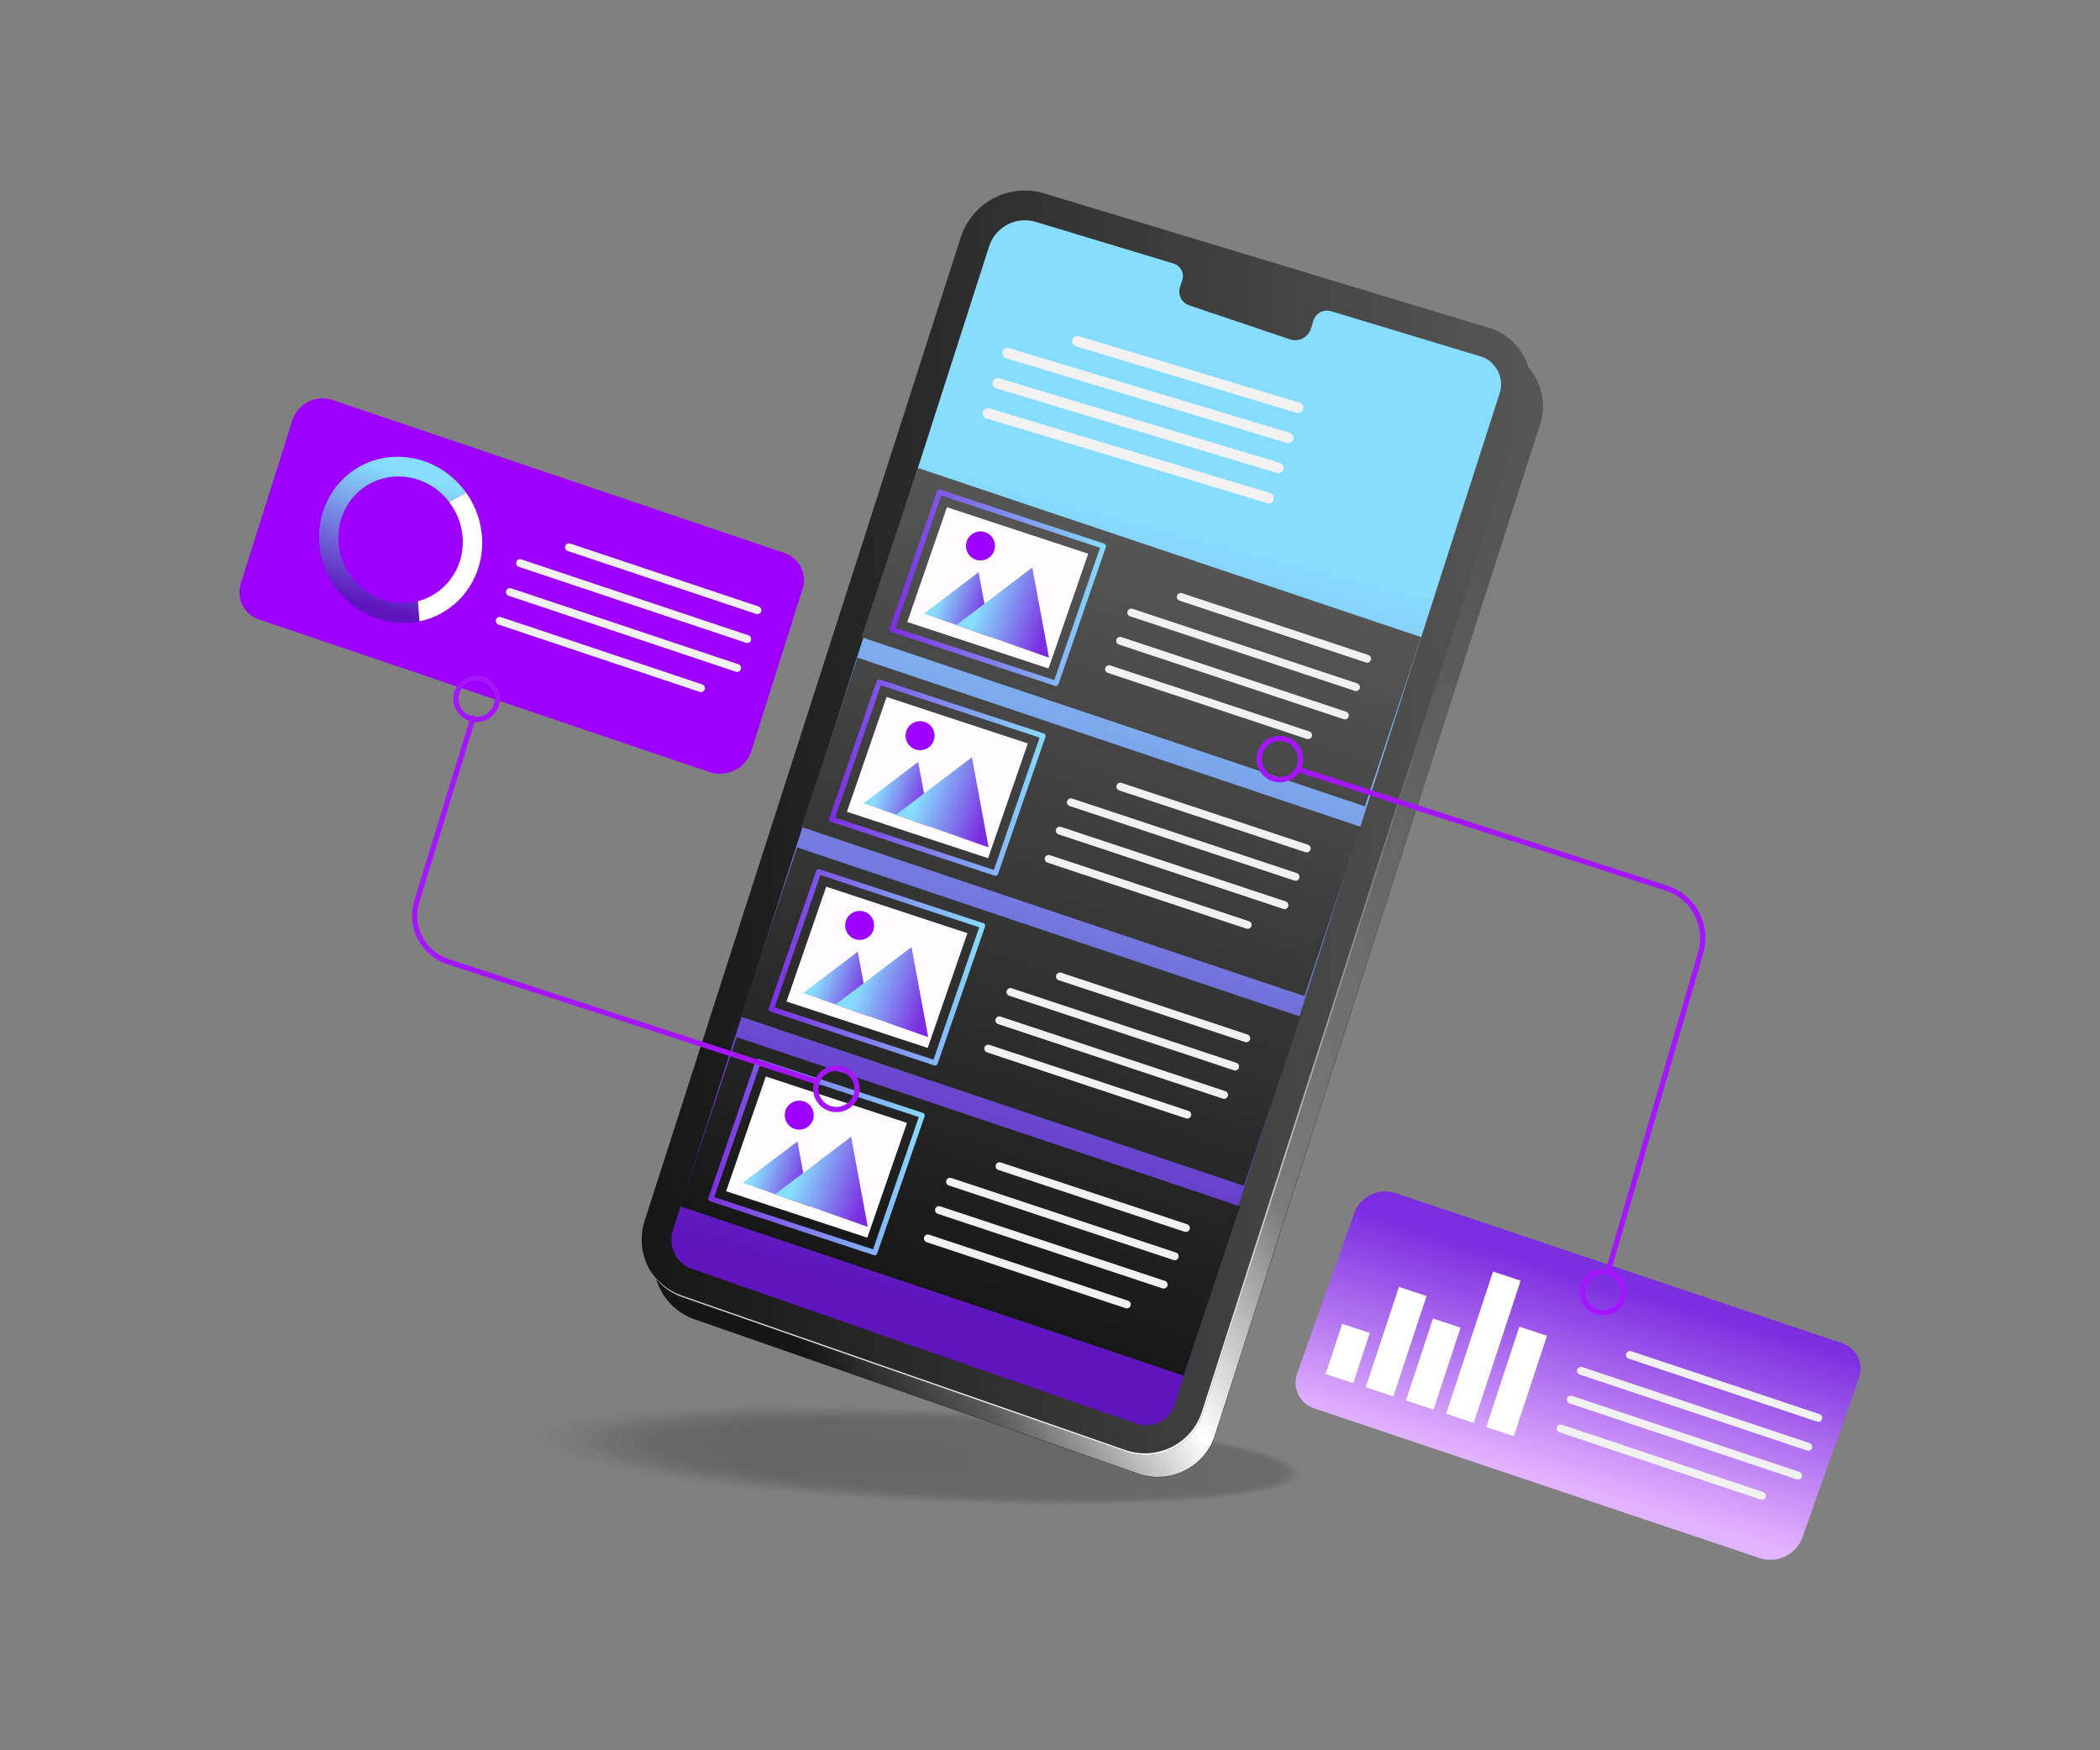 <svg xmlns="http://www.w3.org/2000/svg" enable-background="new 0 0 3000 2500" viewBox="0 0 3000 2500" id="MobileAppTest"><rect x="0" y="0" width="3000" height="2500" fill="#808080" stroke="none"/><rect width="2919.8" height="2442.7" x="40.1" y="28.6" fill="none"></rect><g opacity=".26" fill="#000000" class="color000000 svgShape"><linearGradient id="a" x1="2913.769" x2="3070.424" y1="1936.594" y2="1936.594" gradientTransform="matrix(7.158 .336 -.236 5.065 -19659.908 -8736.103)" gradientUnits="userSpaceOnUse"><stop offset="0" stop-color="#161616" class="stopColor161616 svgShape"></stop><stop offset="1" stop-color="#303031" class="stopColor313031 svgShape"></stop></linearGradient><path fill="url(#a)" d="M1860.9,2104.9c-1.7,37.9-254.1,56.8-563.7,42.2c-309.6-14.6-559.3-57.2-557.6-95.2
			c1.7-37.9,254.1-56.8,563.7-42.2C1612.9,2024.4,1862.5,2067,1860.9,2104.9z" opacity="0"></path><linearGradient id="b" x1="2916.665" x2="3070.101" y1="1936.595" y2="1936.595" gradientTransform="matrix(7.158 .336 -.236 5.065 -19659.908 -8736.103)" gradientUnits="userSpaceOnUse"><stop offset="0" stop-color="#161616" class="stopColor161616 svgShape"></stop><stop offset="1" stop-color="#303031" class="stopColor313031 svgShape"></stop></linearGradient><path fill="url(#b)" d="M1858.6,2104.8c-1.6,37.2-248.8,55.7-552.1,41.3s-547.8-56.1-546.2-93.2s248.8-55.7,552.1-41.3
			C1615.7,2025.9,1860.2,2067.6,1858.6,2104.8z" opacity=".036"></path><linearGradient id="c" x1="2919.561" x2="3069.778" y1="1936.595" y2="1936.595" gradientTransform="matrix(7.158 .336 -.236 5.065 -19659.908 -8736.103)" gradientUnits="userSpaceOnUse"><stop offset="0" stop-color="#161616" class="stopColor161616 svgShape"></stop><stop offset="1" stop-color="#303031" class="stopColor313031 svgShape"></stop></linearGradient><path fill="url(#c)" d="M1856.2,2104.7c-1.6,36.4-243.6,54.5-540.5,40.5c-296.9-14-536.3-54.9-534.7-91.3
			c1.6-36.4,243.6-54.5,540.5-40.5S1857.9,2068.3,1856.2,2104.7z" opacity=".071"></path><linearGradient id="d" x1="2922.457" x2="3069.456" y1="1936.596" y2="1936.596" gradientTransform="matrix(7.158 .336 -.236 5.065 -19659.908 -8736.103)" gradientUnits="userSpaceOnUse"><stop offset="0" stop-color="#161616" class="stopColor161616 svgShape"></stop><stop offset="1" stop-color="#303031" class="stopColor313031 svgShape"></stop></linearGradient><path fill="url(#d)" d="M1853.9,2104.6c-1.6,35.6-238.4,53.3-529,39.6c-290.6-13.7-524.8-53.7-523.2-89.3
			c1.6-35.6,238.4-53.3,529-39.6S1855.5,2069,1853.9,2104.6z" opacity=".107"></path><linearGradient id="e" x1="2925.354" x2="3069.133" y1="1936.596" y2="1936.596" gradientTransform="matrix(7.158 .336 -.236 5.065 -19659.908 -8736.103)" gradientUnits="userSpaceOnUse"><stop offset="0" stop-color="#161616" class="stopColor161616 svgShape"></stop><stop offset="1" stop-color="#303031" class="stopColor313031 svgShape"></stop></linearGradient><path fill="url(#e)" d="M1851.6,2104.5c-1.5,34.8-233.2,52.2-517.4,38.7s-513.3-52.5-511.8-87.4c1.5-34.8,233.2-52.2,517.4-38.7
			S1853.2,2069.7,1851.6,2104.5z" opacity=".143"></path><linearGradient id="f" x1="2928.25" x2="3068.81" y1="1936.597" y2="1936.597" gradientTransform="matrix(7.158 .336 -.236 5.065 -19659.908 -8736.103)" gradientUnits="userSpaceOnUse"><stop offset="0" stop-color="#161616" class="stopColor161616 svgShape"></stop><stop offset="1" stop-color="#303031" class="stopColor313031 svgShape"></stop></linearGradient><path fill="url(#f)" d="M1849.3,2104.4c-1.5,34-228,51-505.8,37.9s-501.8-51.4-500.3-85.4c1.5-34,228-51,505.8-37.9
			C1626.8,2032.1,1850.8,2070.3,1849.3,2104.4z" opacity=".179"></path><linearGradient id="g" x1="2931.146" x2="3068.487" y1="1936.597" y2="1936.597" gradientTransform="matrix(7.158 .336 -.236 5.065 -19659.908 -8736.103)" gradientUnits="userSpaceOnUse"><stop offset="0" stop-color="#161616" class="stopColor161616 svgShape"></stop><stop offset="1" stop-color="#303031" class="stopColor313031 svgShape"></stop></linearGradient><path fill="url(#g)" d="M1847,2104.3c-1.5,33.3-222.7,49.8-494.2,37c-271.5-12.8-490.3-50.2-488.9-83.5s222.7-49.8,494.2-37
			C1629.6,2033.6,1848.5,2071,1847,2104.3z" opacity=".214"></path><linearGradient id="h" x1="2934.043" x2="3068.165" y1="1936.598" y2="1936.598" gradientTransform="matrix(7.158 .336 -.236 5.065 -19659.908 -8736.103)" gradientUnits="userSpaceOnUse"><stop offset="0" stop-color="#161616" class="stopColor161616 svgShape"></stop><stop offset="1" stop-color="#303031" class="stopColor313031 svgShape"></stop></linearGradient><path fill="url(#h)" d="M1844.7,2104.2c-1.4,32.5-217.5,48.7-482.6,36.1s-478.9-49-477.4-81.5c1.4-32.5,217.5-48.7,482.6-36.1
			C1632.4,2035.2,1846.1,2071.7,1844.7,2104.2z" opacity=".25"></path><linearGradient id="i" x1="2936.939" x2="3067.842" y1="1936.598" y2="1936.598" gradientTransform="matrix(7.158 .336 -.236 5.065 -19659.908 -8736.103)" gradientUnits="userSpaceOnUse"><stop offset="0" stop-color="#161616" class="stopColor161616 svgShape"></stop><stop offset="1" stop-color="#303031" class="stopColor313031 svgShape"></stop></linearGradient><path fill="url(#i)" d="M1842.4,2104c-1.4,31.7-212.3,47.5-471,35.3s-467.4-47.8-466-79.5c1.4-31.7,212.3-47.5,471-35.3
			C1635.2,2036.7,1843.8,2072.3,1842.4,2104z" opacity=".286"></path><linearGradient id="j" x1="2939.835" x2="3067.519" y1="1936.599" y2="1936.599" gradientTransform="matrix(7.158 .336 -.236 5.065 -19659.908 -8736.103)" gradientUnits="userSpaceOnUse"><stop offset="0" stop-color="#161616" class="stopColor161616 svgShape"></stop><stop offset="1" stop-color="#303031" class="stopColor313031 svgShape"></stop></linearGradient><path fill="url(#j)" d="M1840.1,2103.9c-1.4,30.9-207.1,46.3-459.5,34.4c-252.4-11.9-455.9-46.7-454.5-77.6
			c1.4-30.9,207.1-46.3,459.5-34.4C1638,2038.3,1841.4,2073,1840.1,2103.9z" opacity=".321"></path><linearGradient id="k" x1="2942.731" x2="3067.196" y1="1936.599" y2="1936.599" gradientTransform="matrix(7.158 .336 -.236 5.065 -19659.908 -8736.103)" gradientUnits="userSpaceOnUse"><stop offset="0" stop-color="#161616" class="stopColor161616 svgShape"></stop><stop offset="1" stop-color="#303031" class="stopColor313031 svgShape"></stop></linearGradient><path fill="url(#k)" d="M1837.8,2103.8c-1.3,30.1-201.9,45.2-447.9,33.5c-246-11.6-444.4-45.5-443-75.6
			c1.3-30.1,201.9-45.2,447.9-33.5C1640.7,2039.8,1839.1,2073.7,1837.8,2103.8z" opacity=".357"></path><linearGradient id="l" x1="2945.627" x2="3066.873" y1="1936.6" y2="1936.6" gradientTransform="matrix(7.158 .336 -.236 5.065 -19659.908 -8736.103)" gradientUnits="userSpaceOnUse"><stop offset="0" stop-color="#161616" class="stopColor161616 svgShape"></stop><stop offset="1" stop-color="#303031" class="stopColor313031 svgShape"></stop></linearGradient><path fill="url(#l)" d="M1835.5,2103.7c-1.3,29.4-196.6,44-436.3,32.7c-239.7-11.3-432.9-44.3-431.6-73.7
			c1.3-29.4,196.6-44,436.3-32.7S1836.8,2074.4,1835.5,2103.7z" opacity=".393"></path><linearGradient id="m" x1="2948.523" x2="3066.55" y1="1936.6" y2="1936.6" gradientTransform="matrix(7.158 .336 -.236 5.065 -19659.908 -8736.103)" gradientUnits="userSpaceOnUse"><stop offset="0" stop-color="#161616" class="stopColor161616 svgShape"></stop><stop offset="1" stop-color="#303031" class="stopColor313031 svgShape"></stop></linearGradient><path fill="url(#m)" d="M1833.1,2103.6c-1.3,28.6-191.4,42.8-424.7,31.8c-233.3-11-421.4-43.1-420.1-71.7
			c1.3-28.6,191.4-42.8,424.7-31.8C1646.3,2042.9,1834.4,2075,1833.1,2103.6z" opacity=".429"></path><linearGradient id="n" x1="2951.42" x2="3066.228" y1="1936.601" y2="1936.601" gradientTransform="matrix(7.158 .336 -.236 5.065 -19659.908 -8736.103)" gradientUnits="userSpaceOnUse"><stop offset="0" stop-color="#161616" class="stopColor161616 svgShape"></stop><stop offset="1" stop-color="#303031" class="stopColor313031 svgShape"></stop></linearGradient><path fill="url(#n)" d="M1830.8,2103.5c-1.2,27.8-186.2,41.7-413.1,30.9c-226.9-10.7-409.9-42-408.7-69.8
			c1.2-27.8,186.2-41.7,413.1-30.9S1832.1,2075.7,1830.8,2103.5z" opacity=".464"></path><linearGradient id="o" x1="2954.316" x2="3065.905" y1="1936.601" y2="1936.601" gradientTransform="matrix(7.158 .336 -.236 5.065 -19659.908 -8736.103)" gradientUnits="userSpaceOnUse"><stop offset="0" stop-color="#161616" class="stopColor161616 svgShape"></stop><stop offset="1" stop-color="#303031" class="stopColor313031 svgShape"></stop></linearGradient><path fill="url(#o)" d="M1828.5,2103.4c-1.2,27-181,40.5-401.5,30.1s-398.4-40.8-397.2-67.8c1.2-27,181-40.5,401.5-30.1
			S1829.7,2076.4,1828.5,2103.4z" opacity=".5"></path><linearGradient id="p" x1="2957.212" x2="3065.582" y1="1936.601" y2="1936.601" gradientTransform="matrix(7.158 .336 -.236 5.065 -19659.908 -8736.103)" gradientUnits="userSpaceOnUse"><stop offset="0" stop-color="#161616" class="stopColor161616 svgShape"></stop><stop offset="1" stop-color="#303031" class="stopColor313031 svgShape"></stop></linearGradient><path fill="url(#p)" d="M1826.2,2103.3c-1.2,26.2-175.8,39.3-390,29.2c-214.2-10.1-386.9-39.6-385.7-65.8
			c1.2-26.2,175.8-39.3,390-29.2S1827.4,2077,1826.2,2103.3z" opacity=".536"></path><linearGradient id="q" x1="2960.108" x2="3065.259" y1="1936.602" y2="1936.602" gradientTransform="matrix(7.158 .336 -.236 5.065 -19659.908 -8736.103)" gradientUnits="userSpaceOnUse"><stop offset="0" stop-color="#161616" class="stopColor161616 svgShape"></stop><stop offset="1" stop-color="#303031" class="stopColor313031 svgShape"></stop></linearGradient><path fill="url(#q)" d="M1823.9,2103.2c-1.1,25.5-170.5,38.2-378.4,28.3s-375.4-38.4-374.3-63.9c1.1-25.5,170.5-38.2,378.4-28.3
			S1825,2077.7,1823.9,2103.2z" opacity=".571"></path><linearGradient id="r" x1="2963.005" x2="3064.936" y1="1936.602" y2="1936.602" gradientTransform="matrix(7.158 .336 -.236 5.065 -19659.908 -8736.103)" gradientUnits="userSpaceOnUse"><stop offset="0" stop-color="#161616" class="stopColor161616 svgShape"></stop><stop offset="1" stop-color="#303031" class="stopColor313031 svgShape"></stop></linearGradient><path fill="url(#r)" d="M1821.6,2103.1c-1.1,24.7-165.3,37-366.8,27.5s-363.9-37.2-362.8-61.9c1.1-24.7,165.3-37,366.8-27.5
			S1822.7,2078.4,1821.6,2103.1z" opacity=".607"></path><linearGradient id="s" x1="2965.901" x2="3064.614" y1="1936.603" y2="1936.603" gradientTransform="matrix(7.158 .336 -.236 5.065 -19659.908 -8736.103)" gradientUnits="userSpaceOnUse"><stop offset="0" stop-color="#161616" class="stopColor161616 svgShape"></stop><stop offset="1" stop-color="#303031" class="stopColor313031 svgShape"></stop></linearGradient><path fill="url(#s)" d="M1819.3,2103c-1.1,23.9-160.1,35.8-355.2,26.6c-195.1-9.2-352.4-36.1-351.4-60
			c1.1-23.9,160.1-35.8,355.2-26.6S1820.3,2079,1819.3,2103z" opacity=".643"></path><linearGradient id="t" x1="2968.797" x2="3064.291" y1="1936.603" y2="1936.603" gradientTransform="matrix(7.158 .336 -.236 5.065 -19659.908 -8736.103)" gradientUnits="userSpaceOnUse"><stop offset="0" stop-color="#161616" class="stopColor161616 svgShape"></stop><stop offset="1" stop-color="#303031" class="stopColor313031 svgShape"></stop></linearGradient><path fill="url(#t)" d="M1817,2102.8c-1,23.1-154.9,34.6-343.6,25.7c-188.8-8.9-340.9-34.9-339.9-58c1-23.1,154.9-34.6,343.6-25.7
			C1665.8,2053.7,1818,2079.7,1817,2102.8z" opacity=".679"></path><linearGradient id="u" x1="2971.693" x2="3063.968" y1="1936.604" y2="1936.604" gradientTransform="matrix(7.158 .336 -.236 5.065 -19659.908 -8736.103)" gradientUnits="userSpaceOnUse"><stop offset="0" stop-color="#161616" class="stopColor161616 svgShape"></stop><stop offset="1" stop-color="#303031" class="stopColor313031 svgShape"></stop></linearGradient><path fill="url(#u)" d="M1814.7,2102.7c-1,22.3-149.6,33.5-332,24.9s-329.4-33.7-328.5-56.1c1-22.3,149.6-33.5,332-24.9
			C1668.6,2055.3,1815.6,2080.4,1814.7,2102.7z" opacity=".714"></path><linearGradient id="v" x1="2974.59" x2="3063.646" y1="1936.604" y2="1936.604" gradientTransform="matrix(7.158 .336 -.236 5.065 -19659.908 -8736.103)" gradientUnits="userSpaceOnUse"><stop offset="0" stop-color="#161616" class="stopColor161616 svgShape"></stop><stop offset="1" stop-color="#303031" class="stopColor313031 svgShape"></stop></linearGradient><path fill="url(#v)" d="M1812.3,2102.6c-1,21.6-144.4,32.3-320.5,24c-176-8.3-318-32.5-317-54.1c1-21.6,144.4-32.3,320.5-24
			C1671.4,2056.8,1813.3,2081.1,1812.3,2102.6z" opacity=".75"></path><linearGradient id="w" x1="2977.486" x2="3063.323" y1="1936.605" y2="1936.605" gradientTransform="matrix(7.158 .336 -.236 5.065 -19659.908 -8736.103)" gradientUnits="userSpaceOnUse"><stop offset="0" stop-color="#161616" class="stopColor161616 svgShape"></stop><stop offset="1" stop-color="#303031" class="stopColor313031 svgShape"></stop></linearGradient><path fill="url(#w)" d="M1810,2102.5c-0.9,20.8-139.2,31.1-308.9,23.1c-169.7-8-306.5-31.4-305.5-52.2
			c0.9-20.8,139.2-31.1,308.9-23.1C1674.2,2058.4,1811,2081.7,1810,2102.5z" opacity=".786"></path><linearGradient id="x" x1="2980.382" x2="3063" y1="1936.605" y2="1936.605" gradientTransform="matrix(7.158 .336 -.236 5.065 -19659.908 -8736.103)" gradientUnits="userSpaceOnUse"><stop offset="0" stop-color="#161616" class="stopColor161616 svgShape"></stop><stop offset="1" stop-color="#303031" class="stopColor313031 svgShape"></stop></linearGradient><path fill="url(#x)" d="M1807.7,2102.4c-0.9,20-134,30-297.3,22.3c-163.3-7.7-295-30.2-294.1-50.2c0.9-20,134-30,297.3-22.3
			S1808.6,2082.4,1807.7,2102.4z" opacity=".821"></path><linearGradient id="y" x1="2983.278" x2="3062.677" y1="1936.605" y2="1936.605" gradientTransform="matrix(7.158 .336 -.236 5.065 -19659.908 -8736.103)" gradientUnits="userSpaceOnUse"><stop offset="0" stop-color="#161616" class="stopColor161616 svgShape"></stop><stop offset="1" stop-color="#303031" class="stopColor313031 svgShape"></stop></linearGradient><path fill="url(#y)" d="M1805.4,2102.3c-0.9,19.2-128.8,28.8-285.7,21.4c-156.9-7.4-283.5-29-282.6-48.2
			c0.9-19.2,128.8-28.8,285.7-21.4C1679.7,2061.5,1806.3,2083.1,1805.4,2102.3z" opacity=".857"></path><linearGradient id="z" x1="2986.174" x2="3062.354" y1="1936.606" y2="1936.606" gradientTransform="matrix(7.158 .336 -.236 5.065 -19659.908 -8736.103)" gradientUnits="userSpaceOnUse"><stop offset="0" stop-color="#161616" class="stopColor161616 svgShape"></stop><stop offset="1" stop-color="#303031" class="stopColor313031 svgShape"></stop></linearGradient><path fill="url(#z)" d="M1803.1,2102.2c-0.8,18.5-123.5,27.6-274.1,20.5c-150.6-7.1-272-27.8-271.2-46.3
			c0.8-18.5,123.5-27.6,274.1-20.5S1803.9,2083.7,1803.1,2102.2z" opacity=".893"></path><linearGradient id="A" x1="2989.071" x2="3062.032" y1="1936.606" y2="1936.606" gradientTransform="matrix(7.158 .336 -.236 5.065 -19659.908 -8736.103)" gradientUnits="userSpaceOnUse"><stop offset="0" stop-color="#161616" class="stopColor161616 svgShape"></stop><stop offset="1" stop-color="#303031" class="stopColor313031 svgShape"></stop></linearGradient><path fill="url(#A)" d="M1800.8,2102.1c-0.8,17.7-118.3,26.5-262.5,19.7s-260.5-26.7-259.7-44.3s118.3-26.5,262.5-19.7
			C1685.3,2064.6,1801.6,2084.4,1800.8,2102.1z" opacity=".929"></path><linearGradient id="B" x1="2991.967" x2="3061.709" y1="1936.607" y2="1936.607" gradientTransform="matrix(7.158 .336 -.236 5.065 -19659.908 -8736.103)" gradientUnits="userSpaceOnUse"><stop offset="0" stop-color="#161616" class="stopColor161616 svgShape"></stop><stop offset="1" stop-color="#303031" class="stopColor313031 svgShape"></stop></linearGradient><path fill="url(#B)" d="M1798.5,2102c-0.7,16.9-113.1,25.3-251,18.8c-137.9-6.5-249-25.5-248.2-42.4c0.7-16.9,113.1-25.3,251-18.8
			S1799.2,2085.1,1798.5,2102z" opacity=".964"></path><linearGradient id="C" x1="2994.863" x2="3061.386" y1="1936.607" y2="1936.607" gradientTransform="matrix(7.158 .336 -.236 5.065 -19659.908 -8736.103)" gradientUnits="userSpaceOnUse"><stop offset="0" stop-color="#161616" class="stopColor161616 svgShape"></stop><stop offset="1" stop-color="#303031" class="stopColor313031 svgShape"></stop></linearGradient><path fill="url(#C)" d="M1796.2,2101.9c-0.7,16.1-107.9,24.1-239.4,17.9c-131.5-6.2-237.5-24.3-236.8-40.4
			c0.7-16.1,107.9-24.1,239.4-17.9S1796.9,2085.8,1796.2,2101.9z"></path></g><linearGradient id="D" x1="941.129" x2="2144.595" y1="1585.89" y2="856.423" gradientUnits="userSpaceOnUse"><stop offset="0" stop-color="#161616" class="stopColor161616 svgShape"></stop><stop offset="1" stop-color="#565657" class="stopColor565657 svgShape"></stop></linearGradient><path fill="url(#D)" d="M1735.8,2050.6l464.3-1444.4c14-43.5-9.3-90.3-52.5-105.3l-634.5-191.8c-51.1-17.8-106.8,10-123.4,61.5
		L938.2,1775.4c-14.5,45.1,9.6,93.5,54.4,109.1l633.6,220.7C1671.6,2121.1,1721.1,2096.4,1735.8,2050.6z"></path><linearGradient id="E" x1="940.812" x2="2144.278" y1="1585.387" y2="855.92" gradientUnits="userSpaceOnUse"><stop offset="0" stop-color="#161616" class="stopColor161616 svgShape"></stop><stop offset=".13" stop-color="#5a5a5a" class="stopColor5a5a5a svgShape"></stop><stop offset=".3" stop-color="#ffffff" class="stopColorffffff svgShape"></stop><stop offset=".487" stop-color="#7b7b7b" class="stopColor7b7b7b svgShape"></stop><stop offset="1" stop-color="#565657" class="stopColor565657 svgShape"></stop></linearGradient><path fill="url(#E)" d="M1735.5,2050.1l464.3-1444.4c14-43.5-9.3-90.3-52.5-105.3l-634.5-191.8c-51.1-17.8-106.8,10-123.4,61.5
		L937.9,1774.9c-14.5,45.1,9.6,93.5,54.4,109.1l633.6,220.7C1671.3,2120.6,1720.8,2095.9,1735.5,2050.1z"></path><linearGradient id="F" x1="916.726" x2="2186.928" y1="1175.258" y2="1175.258" gradientUnits="userSpaceOnUse"><stop offset="0" stop-color="#161616" class="stopColor161616 svgShape"></stop><stop offset="1" stop-color="#565657" class="stopColor565657 svgShape"></stop></linearGradient><path fill="url(#F)" d="M1718.6,2019l464.3-1444.4c14-43.5-9.3-90.3-52.5-105.3l-634.5-191.8c-51.1-17.8-106.8,10-123.4,61.5
		L920.9,1743.8c-14.5,45.1,9.6,93.5,54.4,109.1l633.6,220.7C1654.3,2089.5,1703.8,2064.8,1718.6,2019z"></path><linearGradient id="G" x1="1363.089" x2="1660.899" y1="1874.848" y2="746.052" gradientUnits="userSpaceOnUse"><stop offset="0" stop-color="#5f14be" class="stopColor1462be svgShape"></stop><stop offset="1" stop-color="#87ddfd" class="stopColor40b7f0 svgShape"></stop></linearGradient><path fill="url(#G)" d="M2117.1,509.7l-215.5-65.2c-10.6-3.2-21.8,2.7-25.2,13.3l-3.6,11.6c-3.9,12.6-17.5,19.5-30,15.3l-144-48.6
		c-10.7-3.6-16.6-15.2-13.1-25.9l3.3-10.3c3.2-9.8-2.4-20.4-12.3-23.4l-194.8-58.9c-5.8-2-11.7-3-17.7-3c-23.4,0-44,15-51.2,37.4
		L961.4,1756.8c-7.5,23.3,4.7,47.9,27.9,55.9l633.6,220.7c4.6,1.6,9.4,2.4,14.2,2.4c0,0,0,0,0,0c18.8,0,35.2-12,41-29.9
		l464.3-1444.4C2149.2,540.5,2137.9,517.3,2117.1,509.7z"></path><linearGradient id="H" x1="1674.184" x2="1538.755" y1="2074.325" y2="1030.91" gradientUnits="userSpaceOnUse"><stop offset="0" stop-color="#ffffff" class="stopColorffffff svgShape"></stop><stop offset="1" stop-color="#565657" class="stopColor565657 svgShape"></stop></linearGradient><path fill="url(#H)" d="M2173.4,503.2c11.9,20.1,15.6,44.9,7.9,68.8L1717,2016.5c-14.7,45.8-64.3,70.5-109.7,54.6l-633.6-220.7
		c-19.1-6.7-34.4-19.4-44.6-35.2c10.1,17,26,30.7,46.2,37.7l633.6,220.7c45.4,15.8,95-8.9,109.7-54.6l464.3-1444.4
		C2190.9,549.7,2186.6,523.7,2173.4,503.2z"></path><line x1="1539.1" x2="1854.3" y1="487.4" y2="582.4" fill="none" stroke="#f2f1f2" stroke-linecap="round" stroke-linejoin="round" stroke-miterlimit="10" stroke-width="15.005" class="colorStrokef1f1f2 svgStroke"></line><line x1="1439.3" x2="1840.3" y1="504.5" y2="625.4" fill="none" stroke="#f2f1f2" stroke-linecap="round" stroke-linejoin="round" stroke-miterlimit="10" stroke-width="15.005" class="colorStrokef1f1f2 svgStroke"></line><line x1="1425.4" x2="1826.3" y1="547.5" y2="668.4" fill="none" stroke="#f2f1f2" stroke-linecap="round" stroke-linejoin="round" stroke-miterlimit="10" stroke-width="15.005" class="colorStrokef1f1f2 svgStroke"></line><line x1="1411.4" x2="1812.4" y1="590.5" y2="711.4" fill="none" stroke="#f2f1f2" stroke-linecap="round" stroke-linejoin="round" stroke-miterlimit="10" stroke-width="15.005" class="colorStrokef1f1f2 svgStroke"></line><linearGradient id="I" x1="1314.18" x2="1673.469" y1="1861.565" y2="780.997" gradientUnits="userSpaceOnUse"><stop offset="0" stop-color="#161616" class="stopColor161616 svgShape"></stop><stop offset="1" stop-color="#565657" class="stopColor565657 svgShape"></stop></linearGradient><polygon fill="url(#I)" points="1311.3 668.4 2030.4 910.1 1949.8 1151.8 1230.8 910.1"></polygon><linearGradient id="J" x1="1270.662" x2="1580.075" y1="839.641" y2="839.641" gradientUnits="userSpaceOnUse"><stop offset="0" stop-color="#7c2de1" class="stopColor1b70c6 svgShape"></stop><stop offset="1" stop-color="#87ddfd" class="stopColor40b7f0 svgShape"></stop></linearGradient><path fill="url(#J)" d="M1508.5,979.9c-0.4,0-0.8-0.1-1.2-0.2l-234.1-77c-1-0.3-1.7-1-2.2-1.9c-0.5-0.9-0.5-1.9-0.2-2.9l67.8-196.1
				c0.7-1.9,2.7-3,4.7-2.3l234.1,77c1,0.3,1.7,1,2.2,1.9c0.5,0.9,0.5,1.9,0.2,2.9L1512,977.4C1511.5,979,1510,979.9,1508.5,979.9z
				 M1279.2,896.8l226.9,74.6l65.4-189l-226.9-74.6L1279.2,896.8z"></path><polygon fill="#fefcff" points="1296.1 888.4 1352.8 724.5 1554.6 790.9 1497.9 954.8" class="colorfdfcff svgShape"></polygon><linearGradient id="K" x1="1412.334" x2="1344.784" y1="865.651" y2="842.417" gradientUnits="userSpaceOnUse"><stop offset="0" stop-color="#7c2de1" class="stopColor1b70c6 svgShape"></stop><stop offset="1" stop-color="#87ddfd" class="stopColor40b7f0 svgShape"></stop></linearGradient><polygon fill="url(#K)" points="1319.9 876.4 1398 817.3 1415.2 910.1"></polygon><linearGradient id="L" x1="1501.778" x2="1404.969" y1="880.539" y2="846.118" gradientUnits="userSpaceOnUse"><stop offset="0" stop-color="#7c2de1" class="stopColor1b70c6 svgShape"></stop><stop offset="1" stop-color="#87ddfd" class="stopColor40b7f0 svgShape"></stop></linearGradient><polygon fill="url(#L)" points="1366.3 892.7 1474.7 810.6 1498.6 939.4"></polygon><linearGradient id="M" x1="1413.58" x2="1385.969" y1="784.204" y2="774.707" gradientUnits="userSpaceOnUse"><stop offset="0" stop-color="#9e00ff" class="stopColorff8500 svgShape"></stop><stop offset="1" stop-color="#9e00ff" class="stopColorfff200 svgShape"></stop></linearGradient><circle cx="1400.7" cy="779.8" r="20.7" fill="url(#M)"></circle><line x1="1686.8" x2="1953" y1="852.6" y2="940.9" fill="none" stroke="#f2f1f2" stroke-linecap="round" stroke-linejoin="round" stroke-miterlimit="10" stroke-width="11.254" class="colorStrokef1f1f2 svgStroke"></line><line x1="1616.1" x2="1937.1" y1="874.9" y2="981.4" fill="none" stroke="#f2f1f2" stroke-linecap="round" stroke-linejoin="round" stroke-miterlimit="10" stroke-width="11.254" class="colorStrokef1f1f2 svgStroke"></line><line x1="1600.2" x2="1921.3" y1="915.3" y2="1021.9" fill="none" stroke="#f2f1f2" stroke-linecap="round" stroke-linejoin="round" stroke-miterlimit="10" stroke-width="11.254" class="colorStrokef1f1f2 svgStroke"></line><line x1="1584.4" x2="1868.7" y1="955.8" y2="1050.1" fill="none" stroke="#f2f1f2" stroke-linecap="round" stroke-linejoin="round" stroke-miterlimit="10" stroke-width="11.254" class="colorStrokef1f1f2 svgStroke"></line><linearGradient id="N" x1="1317.621" x2="1676.91" y1="1862.71" y2="782.141" gradientUnits="userSpaceOnUse"><stop offset="0" stop-color="#161616" class="stopColor161616 svgShape"></stop><stop offset="1" stop-color="#565657" class="stopColor565657 svgShape"></stop></linearGradient><polygon fill="url(#N)" points="1225 939.4 1944.1 1181.1 1863.5 1422.8 1144.5 1181.1"></polygon><linearGradient id="O" x1="1184.37" x2="1493.784" y1="1110.658" y2="1110.658" gradientUnits="userSpaceOnUse"><stop offset="0" stop-color="#7c2de1" class="stopColor1b70c6 svgShape"></stop><stop offset="1" stop-color="#87ddfd" class="stopColor40b7f0 svgShape"></stop></linearGradient><path fill="url(#O)" d="M1422.2,1251c-0.4,0-0.8-0.1-1.2-0.2l-234.1-77c-1-0.3-1.7-1-2.2-1.9c-0.5-0.9-0.5-1.9-0.2-2.9l67.8-196.1
				c0.7-1.9,2.7-3,4.7-2.3l234.1,77c1,0.3,1.7,1,2.2,1.9c0.5,0.9,0.5,1.9,0.2,2.9l-67.8,196.1C1425.2,1250,1423.8,1251,1422.2,1251z
				 M1192.9,1167.9l226.9,74.6l65.4-189l-226.9-74.6L1192.9,1167.9z"></path><polygon fill="#fefcff" points="1209.9 1159.5 1266.5 995.5 1468.3 1061.9 1411.6 1225.8" class="colorfdfcff svgShape"></polygon><linearGradient id="P" x1="1326.043" x2="1258.492" y1="1136.668" y2="1113.434" gradientUnits="userSpaceOnUse"><stop offset="0" stop-color="#7c2de1" class="stopColor1b70c6 svgShape"></stop><stop offset="1" stop-color="#87ddfd" class="stopColor40b7f0 svgShape"></stop></linearGradient><polygon fill="url(#P)" points="1233.6 1147.4 1311.7 1088.3 1328.9 1181.1"></polygon><linearGradient id="Q" x1="1415.486" x2="1318.678" y1="1151.556" y2="1117.135" gradientUnits="userSpaceOnUse"><stop offset="0" stop-color="#7c2de1" class="stopColor1b70c6 svgShape"></stop><stop offset="1" stop-color="#87ddfd" class="stopColor40b7f0 svgShape"></stop></linearGradient><polygon fill="url(#Q)" points="1280 1163.7 1388.5 1081.6 1412.3 1210.4"></polygon><linearGradient id="R" x1="1327.289" x2="1299.678" y1="1055.221" y2="1045.724" gradientUnits="userSpaceOnUse"><stop offset="0" stop-color="#9e00ff" class="stopColorff8500 svgShape"></stop><stop offset="1" stop-color="#9e00ff" class="stopColorfff200 svgShape"></stop></linearGradient><circle cx="1314.4" cy="1050.8" r="20.7" fill="url(#R)"></circle><line x1="1600.5" x2="1866.7" y1="1123.6" y2="1211.9" fill="none" stroke="#f2f1f2" stroke-linecap="round" stroke-linejoin="round" stroke-miterlimit="10" stroke-width="11.254" class="colorStrokef1f1f2 svgStroke"></line><line x1="1529.8" x2="1850.8" y1="1145.9" y2="1252.4" fill="none" stroke="#f2f1f2" stroke-linecap="round" stroke-linejoin="round" stroke-miterlimit="10" stroke-width="11.254" class="colorStrokef1f1f2 svgStroke"></line><line x1="1513.9" x2="1835" y1="1186.4" y2="1292.9" fill="none" stroke="#f2f1f2" stroke-linecap="round" stroke-linejoin="round" stroke-miterlimit="10" stroke-width="11.254" class="colorStrokef1f1f2 svgStroke"></line><line x1="1498.1" x2="1782.4" y1="1226.8" y2="1321.1" fill="none" stroke="#f2f1f2" stroke-linecap="round" stroke-linejoin="round" stroke-miterlimit="10" stroke-width="11.254" class="colorStrokef1f1f2 svgStroke"></line><g fill="#000000" class="color000000 svgShape"><linearGradient id="S" x1="1321.062" x2="1680.351" y1="1863.854" y2="783.285" gradientUnits="userSpaceOnUse"><stop offset="0" stop-color="#161616" class="stopColor161616 svgShape"></stop><stop offset="1" stop-color="#565657" class="stopColor565657 svgShape"></stop></linearGradient><polygon fill="url(#S)" points="1138.7 1210.4 1857.8 1452.1 1777.2 1693.8 1058.2 1452.1"></polygon><linearGradient id="T" x1="1098.079" x2="1407.492" y1="1381.674" y2="1381.674" gradientUnits="userSpaceOnUse"><stop offset="0" stop-color="#7c2de1" class="stopColor1b70c6 svgShape"></stop><stop offset="1" stop-color="#87ddfd" class="stopColor40b7f0 svgShape"></stop></linearGradient><path fill="url(#T)" d="M1335.9,1522c-0.4,0-0.8-0.1-1.2-0.2l-234.1-77c-1-0.3-1.7-1-2.2-1.9c-0.5-0.9-0.5-1.9-0.2-2.9l67.8-196.1
				c0.7-1.9,2.7-3,4.7-2.3l234.1,77c1,0.3,1.7,1,2.2,1.9c0.5,0.9,0.5,1.9,0.2,2.9l-67.8,196.1C1338.9,1521,1337.5,1522,1335.9,1522z
				 M1106.6,1438.9l226.9,74.6l65.4-189l-226.9-74.6L1106.6,1438.9z"></path><polygon fill="#fefcff" points="1123.6 1430.5 1180.3 1266.5 1382 1332.9 1325.3 1496.8" class="colorfdfcff svgShape"></polygon><linearGradient id="U" x1="1239.752" x2="1172.201" y1="1407.684" y2="1384.45" gradientUnits="userSpaceOnUse"><stop offset="0" stop-color="#7c2de1" class="stopColor1b70c6 svgShape"></stop><stop offset="1" stop-color="#87ddfd" class="stopColor40b7f0 svgShape"></stop></linearGradient><polygon fill="url(#U)" points="1147.3 1418.4 1225.4 1359.3 1242.6 1452.1"></polygon><linearGradient id="V" x1="1329.195" x2="1232.387" y1="1422.572" y2="1388.151" gradientUnits="userSpaceOnUse"><stop offset="0" stop-color="#7c2de1" class="stopColor1b70c6 svgShape"></stop><stop offset="1" stop-color="#87ddfd" class="stopColor40b7f0 svgShape"></stop></linearGradient><polygon fill="url(#V)" points="1193.7 1434.7 1302.2 1352.7 1326 1481.4"></polygon><linearGradient id="W" x1="1240.997" x2="1213.386" y1="1326.237" y2="1316.74" gradientUnits="userSpaceOnUse"><stop offset="0" stop-color="#9e00ff" class="stopColorff8500 svgShape"></stop><stop offset="1" stop-color="#9e00ff" class="stopColorfff200 svgShape"></stop></linearGradient><circle cx="1228.1" cy="1321.8" r="20.7" fill="url(#W)"></circle><line x1="1514.2" x2="1780.4" y1="1394.7" y2="1483" fill="none" stroke="#f2f1f2" stroke-linecap="round" stroke-linejoin="round" stroke-miterlimit="10" stroke-width="11.254" class="colorStrokef1f1f2 svgStroke"></line><line x1="1443.5" x2="1764.5" y1="1416.9" y2="1523.4" fill="none" stroke="#f2f1f2" stroke-linecap="round" stroke-linejoin="round" stroke-miterlimit="10" stroke-width="11.254" class="colorStrokef1f1f2 svgStroke"></line><line x1="1427.6" x2="1748.7" y1="1457.4" y2="1563.9" fill="none" stroke="#f2f1f2" stroke-linecap="round" stroke-linejoin="round" stroke-miterlimit="10" stroke-width="11.254" class="colorStrokef1f1f2 svgStroke"></line><line x1="1411.8" x2="1696.1" y1="1497.8" y2="1592.1" fill="none" stroke="#f2f1f2" stroke-linecap="round" stroke-linejoin="round" stroke-miterlimit="10" stroke-width="11.254" class="colorStrokef1f1f2 svgStroke"></line></g><g fill="#000000" class="color000000 svgShape"><linearGradient id="X" x1="1324.503" x2="1683.792" y1="1864.998" y2="784.429" gradientUnits="userSpaceOnUse"><stop offset="0" stop-color="#161616" class="stopColor161616 svgShape"></stop><stop offset="1" stop-color="#565657" class="stopColor565657 svgShape"></stop></linearGradient><polygon fill="url(#X)" points="1052.4 1481.4 1771.5 1723.1 1690.9 1964.8 971.9 1723.1"></polygon><linearGradient id="Y" x1="1011.788" x2="1321.201" y1="1652.691" y2="1652.691" gradientUnits="userSpaceOnUse"><stop offset="0" stop-color="#7c2de1" class="stopColor1b70c6 svgShape"></stop><stop offset="1" stop-color="#87ddfd" class="stopColor40b7f0 svgShape"></stop></linearGradient><path fill="url(#Y)" d="M1249.6,1793c-0.4,0-0.8-0.1-1.2-0.2l-234.1-77c-1-0.3-1.7-1-2.2-1.9c-0.5-0.9-0.5-1.9-0.2-2.9l67.8-196.1
				c0.7-1.9,2.7-3,4.7-2.3l234.1,77c1,0.3,1.7,1,2.2,1.9c0.5,0.9,0.5,1.9,0.2,2.9l-67.8,196.1C1252.6,1792,1251.2,1793,1249.6,1793z
				 M1020.3,1709.9l226.9,74.6l65.4-189l-226.9-74.6L1020.3,1709.9z"></path><polygon fill="#fefcff" points="1037.3 1701.5 1094 1537.6 1295.7 1603.9 1239 1767.8" class="colorfdfcff svgShape"></polygon><linearGradient id="Z" x1="1153.46" x2="1085.909" y1="1678.701" y2="1655.467" gradientUnits="userSpaceOnUse"><stop offset="0" stop-color="#7c2de1" class="stopColor1b70c6 svgShape"></stop><stop offset="1" stop-color="#87ddfd" class="stopColor40b7f0 svgShape"></stop></linearGradient><polygon fill="url(#Z)" points="1061 1689.4 1139.2 1630.3 1156.3 1723.1"></polygon><linearGradient id="aa" x1="1242.904" x2="1146.095" y1="1693.589" y2="1659.168" gradientUnits="userSpaceOnUse"><stop offset="0" stop-color="#7c2de1" class="stopColor1b70c6 svgShape"></stop><stop offset="1" stop-color="#87ddfd" class="stopColor40b7f0 svgShape"></stop></linearGradient><polygon fill="url(#aa)" points="1107.4 1705.7 1215.9 1623.7 1239.7 1752.4"></polygon><linearGradient id="ab" x1="1154.706" x2="1127.095" y1="1597.254" y2="1587.757" gradientUnits="userSpaceOnUse"><stop offset="0" stop-color="#9e00ff" class="stopColorff8500 svgShape"></stop><stop offset="1" stop-color="#9e00ff" class="stopColorfff200 svgShape"></stop></linearGradient><circle cx="1141.8" cy="1592.8" r="20.7" fill="url(#ab)"></circle><line x1="1427.9" x2="1694.1" y1="1665.7" y2="1754" fill="none" stroke="#f2f1f2" stroke-linecap="round" stroke-linejoin="round" stroke-miterlimit="10" stroke-width="11.254" class="colorStrokef1f1f2 svgStroke"></line><line x1="1357.2" x2="1678.2" y1="1687.9" y2="1794.4" fill="none" stroke="#f2f1f2" stroke-linecap="round" stroke-linejoin="round" stroke-miterlimit="10" stroke-width="11.254" class="colorStrokef1f1f2 svgStroke"></line><line x1="1341.4" x2="1662.4" y1="1728.4" y2="1834.9" fill="none" stroke="#f2f1f2" stroke-linecap="round" stroke-linejoin="round" stroke-miterlimit="10" stroke-width="11.254" class="colorStrokef1f1f2 svgStroke"></line><line x1="1325.5" x2="1609.8" y1="1768.9" y2="1863.2" fill="none" stroke="#f2f1f2" stroke-linecap="round" stroke-linejoin="round" stroke-miterlimit="10" stroke-width="11.254" class="colorStrokef1f1f2 svgStroke"></line></g><linearGradient id="ac" x1="2210.926" x2="2293.654" y1="2113.949" y2="1830.606" gradientUnits="userSpaceOnUse"><stop offset="0" stop-color="#e2b3ff" class="stopColorff7b7b svgShape"></stop><stop offset="1" stop-color="#7c2de0" class="stopColore02d2d svgShape"></stop></linearGradient><path fill="url(#ac)" d="M1993.9,1704.2l637.9,214.4c20.4,6.9,31.2,29.1,24,49.4l-80.8,227.5c-8.9,25.1-36.3,38.4-61.5,29.9
		l-636.2-213.8c-20.6-6.9-31.5-29.4-24.2-49.8l81.3-228.6C1943,1708.8,1969.4,1696,1993.9,1704.2z"></path><g fill="#000000" class="color000000 svgShape"><linearGradient id="ad" x1="721.169" x2="803.897" y1="997.023" y2="713.679" gradientTransform="matrix(1 0 .034 1.019 -47.958 -26.64)" gradientUnits="userSpaceOnUse"><stop offset="0" stop-color="#9e00ff" class="stopColorff8500 svgShape"></stop><stop offset="1" stop-color="#9e00ff" class="stopColorfff200 svgShape"></stop></linearGradient><path fill="url(#ad)" d="M475.9,571.6L1121,790c20.7,7,32.2,29.7,25.7,50.4l-73.2,231.7c-8.1,25.5-35,39.1-60.5,30.5L369.7,884.7
			c-20.8-7-32.5-29.9-25.9-50.7L417.4,601C425.2,576.3,451.2,563.2,475.9,571.6z"></path><linearGradient id="ae" x1="544.768" x2="599.124" y1="875.039" y2="688.873" gradientTransform="matrix(1 0 .034 1.019 -47.958 -26.64)" gradientUnits="userSpaceOnUse"><stop offset="0" stop-color="#5f14be" class="stopColor1462be svgShape"></stop><stop offset="1" stop-color="#87ddfd" class="stopColor40b7f0 svgShape"></stop></linearGradient><path fill="url(#ae)" d="M568.3,652.4c-64.4,0-114.7,53.2-112.5,118.8c2.2,65.4,56,118.6,120.4,118.6c7.9,0,15.7-0.8,23.2-2.4
				l-2.2-28.7c-6.9,2-14.3,2.9-22,2.9c-49,0-90.1-40.5-91.8-90.4c-1.6-50,36.7-90.6,85.8-90.6c29,0,55.4,14.2,72.3,36.3l24.6-13
				C644,672.8,608.1,652.4,568.3,652.4z"></path><path fill="#ffffff" d="M688.8,771.2c1.9,57.4-36.7,105.4-89.5,116.2l-2.2-28.7c38-9.9,65.4-45.4,64-87.5
				c-0.7-20.4-7.9-39.1-19.6-54.3l24.6-13C679.6,723.1,687.9,746.2,688.8,771.2z" class="colorffffff svgShape"></path><line x1="812.8" x2="1082" y1="781.7" y2="871.6" fill="none" stroke="#f2f1f2" stroke-linecap="round" stroke-linejoin="round" stroke-miterlimit="10" stroke-width="11.254" class="colorStrokef1f1f2 svgStroke"></line><line x1="742.9" x2="1067.5" y1="804.3" y2="912.8" fill="none" stroke="#f2f1f2" stroke-linecap="round" stroke-linejoin="round" stroke-miterlimit="10" stroke-width="11.254" class="colorStrokef1f1f2 svgStroke"></line><line x1="728.4" x2="1053" y1="845.6" y2="954.1" fill="none" stroke="#f2f1f2" stroke-linecap="round" stroke-linejoin="round" stroke-miterlimit="10" stroke-width="11.254" class="colorStrokef1f1f2 svgStroke"></line><line x1="713.9" x2="1001.4" y1="886.8" y2="982.9" fill="none" stroke="#f2f1f2" stroke-linecap="round" stroke-linejoin="round" stroke-miterlimit="10" stroke-width="11.254" class="colorStrokef1f1f2 svgStroke"></line></g><g fill="#000000" class="color000000 svgShape"><rect width="41.5" height="75.5" x="1904.7" y="1895.5" fill="#ffffff" transform="rotate(18.268 1925.38 1932.763)" class="colorffffff svgShape"></rect><rect width="41.5" height="151" x="1973.9" y="1840.8" fill="#ffffff" transform="rotate(18.268 1994.542 1915.84)" class="colorffffff svgShape"></rect><rect width="41.5" height="123.3" x="2026.9" y="1886.7" fill="#ffffff" transform="rotate(18.268 2047.548 1947.897)" class="colorffffff svgShape"></rect><rect width="41.5" height="213.9" x="2098.5" y="1817.3" fill="#ffffff" transform="rotate(18.268 2119.074 1923.807)" class="colorffffff svgShape"></rect><rect width="41.5" height="151" x="2146" y="1897.6" fill="#ffffff" transform="rotate(18.268 2166.563 1972.587)" class="colorffffff svgShape"></rect></g><g fill="#000000" class="color000000 svgShape"><line x1="2328.5" x2="2597.6" y1="1935.3" y2="2025.2" fill="none" stroke="#f2f1f2" stroke-linecap="round" stroke-linejoin="round" stroke-miterlimit="10" stroke-width="11.254" class="colorStrokef1f1f2 svgStroke"></line><line x1="2258.5" x2="2583.2" y1="1958" y2="2066.5" fill="none" stroke="#f2f1f2" stroke-linecap="round" stroke-linejoin="round" stroke-miterlimit="10" stroke-width="11.254" class="colorStrokef1f1f2 svgStroke"></line><line x1="2244" x2="2568.7" y1="1999.2" y2="2107.7" fill="none" stroke="#f2f1f2" stroke-linecap="round" stroke-linejoin="round" stroke-miterlimit="10" stroke-width="11.254" class="colorStrokef1f1f2 svgStroke"></line><line x1="2229.6" x2="2517" y1="2040.4" y2="2136.5" fill="none" stroke="#f2f1f2" stroke-linecap="round" stroke-linejoin="round" stroke-miterlimit="10" stroke-width="11.254" class="colorStrokef1f1f2 svgStroke"></line></g><path fill="none" stroke="#a615ff" stroke-linecap="round" stroke-linejoin="round" stroke-miterlimit="10" stroke-width="7.502" d="M1857.8 1100l523 168.6c38.4 12.4 60 53.1 48.8 91.9L2297.3 1816M675.8 1025.4l-80.4 262.1c-11.1 36.2 8.9 74.5 44.8 86.2l526.2 171.2" class="colorStrokeff9515 svgStroke"></path><circle cx="1194.9" cy="1555.3" r="29.5" fill="none" stroke="#a615ff" stroke-linecap="round" stroke-linejoin="round" stroke-miterlimit="10" stroke-width="7.502" class="colorStrokeff9515 svgStroke"></circle><circle cx="680.8" cy="998.1" r="29.5" fill="none" stroke="#a615ff" stroke-linecap="round" stroke-linejoin="round" stroke-miterlimit="10" stroke-width="7.502" class="colorStrokeff9515 svgStroke"></circle><circle cx="1828.3" cy="1084.2" r="29.5" fill="none" stroke="#a615ff" stroke-linecap="round" stroke-linejoin="round" stroke-miterlimit="10" stroke-width="7.502" class="colorStrokeff9515 svgStroke"></circle><circle cx="2290.2" cy="1845.5" r="29.5" fill="none" stroke="#a615ff" stroke-linecap="round" stroke-linejoin="round" stroke-miterlimit="10" stroke-width="7.502" class="colorStrokeff9515 svgStroke"></circle></svg>